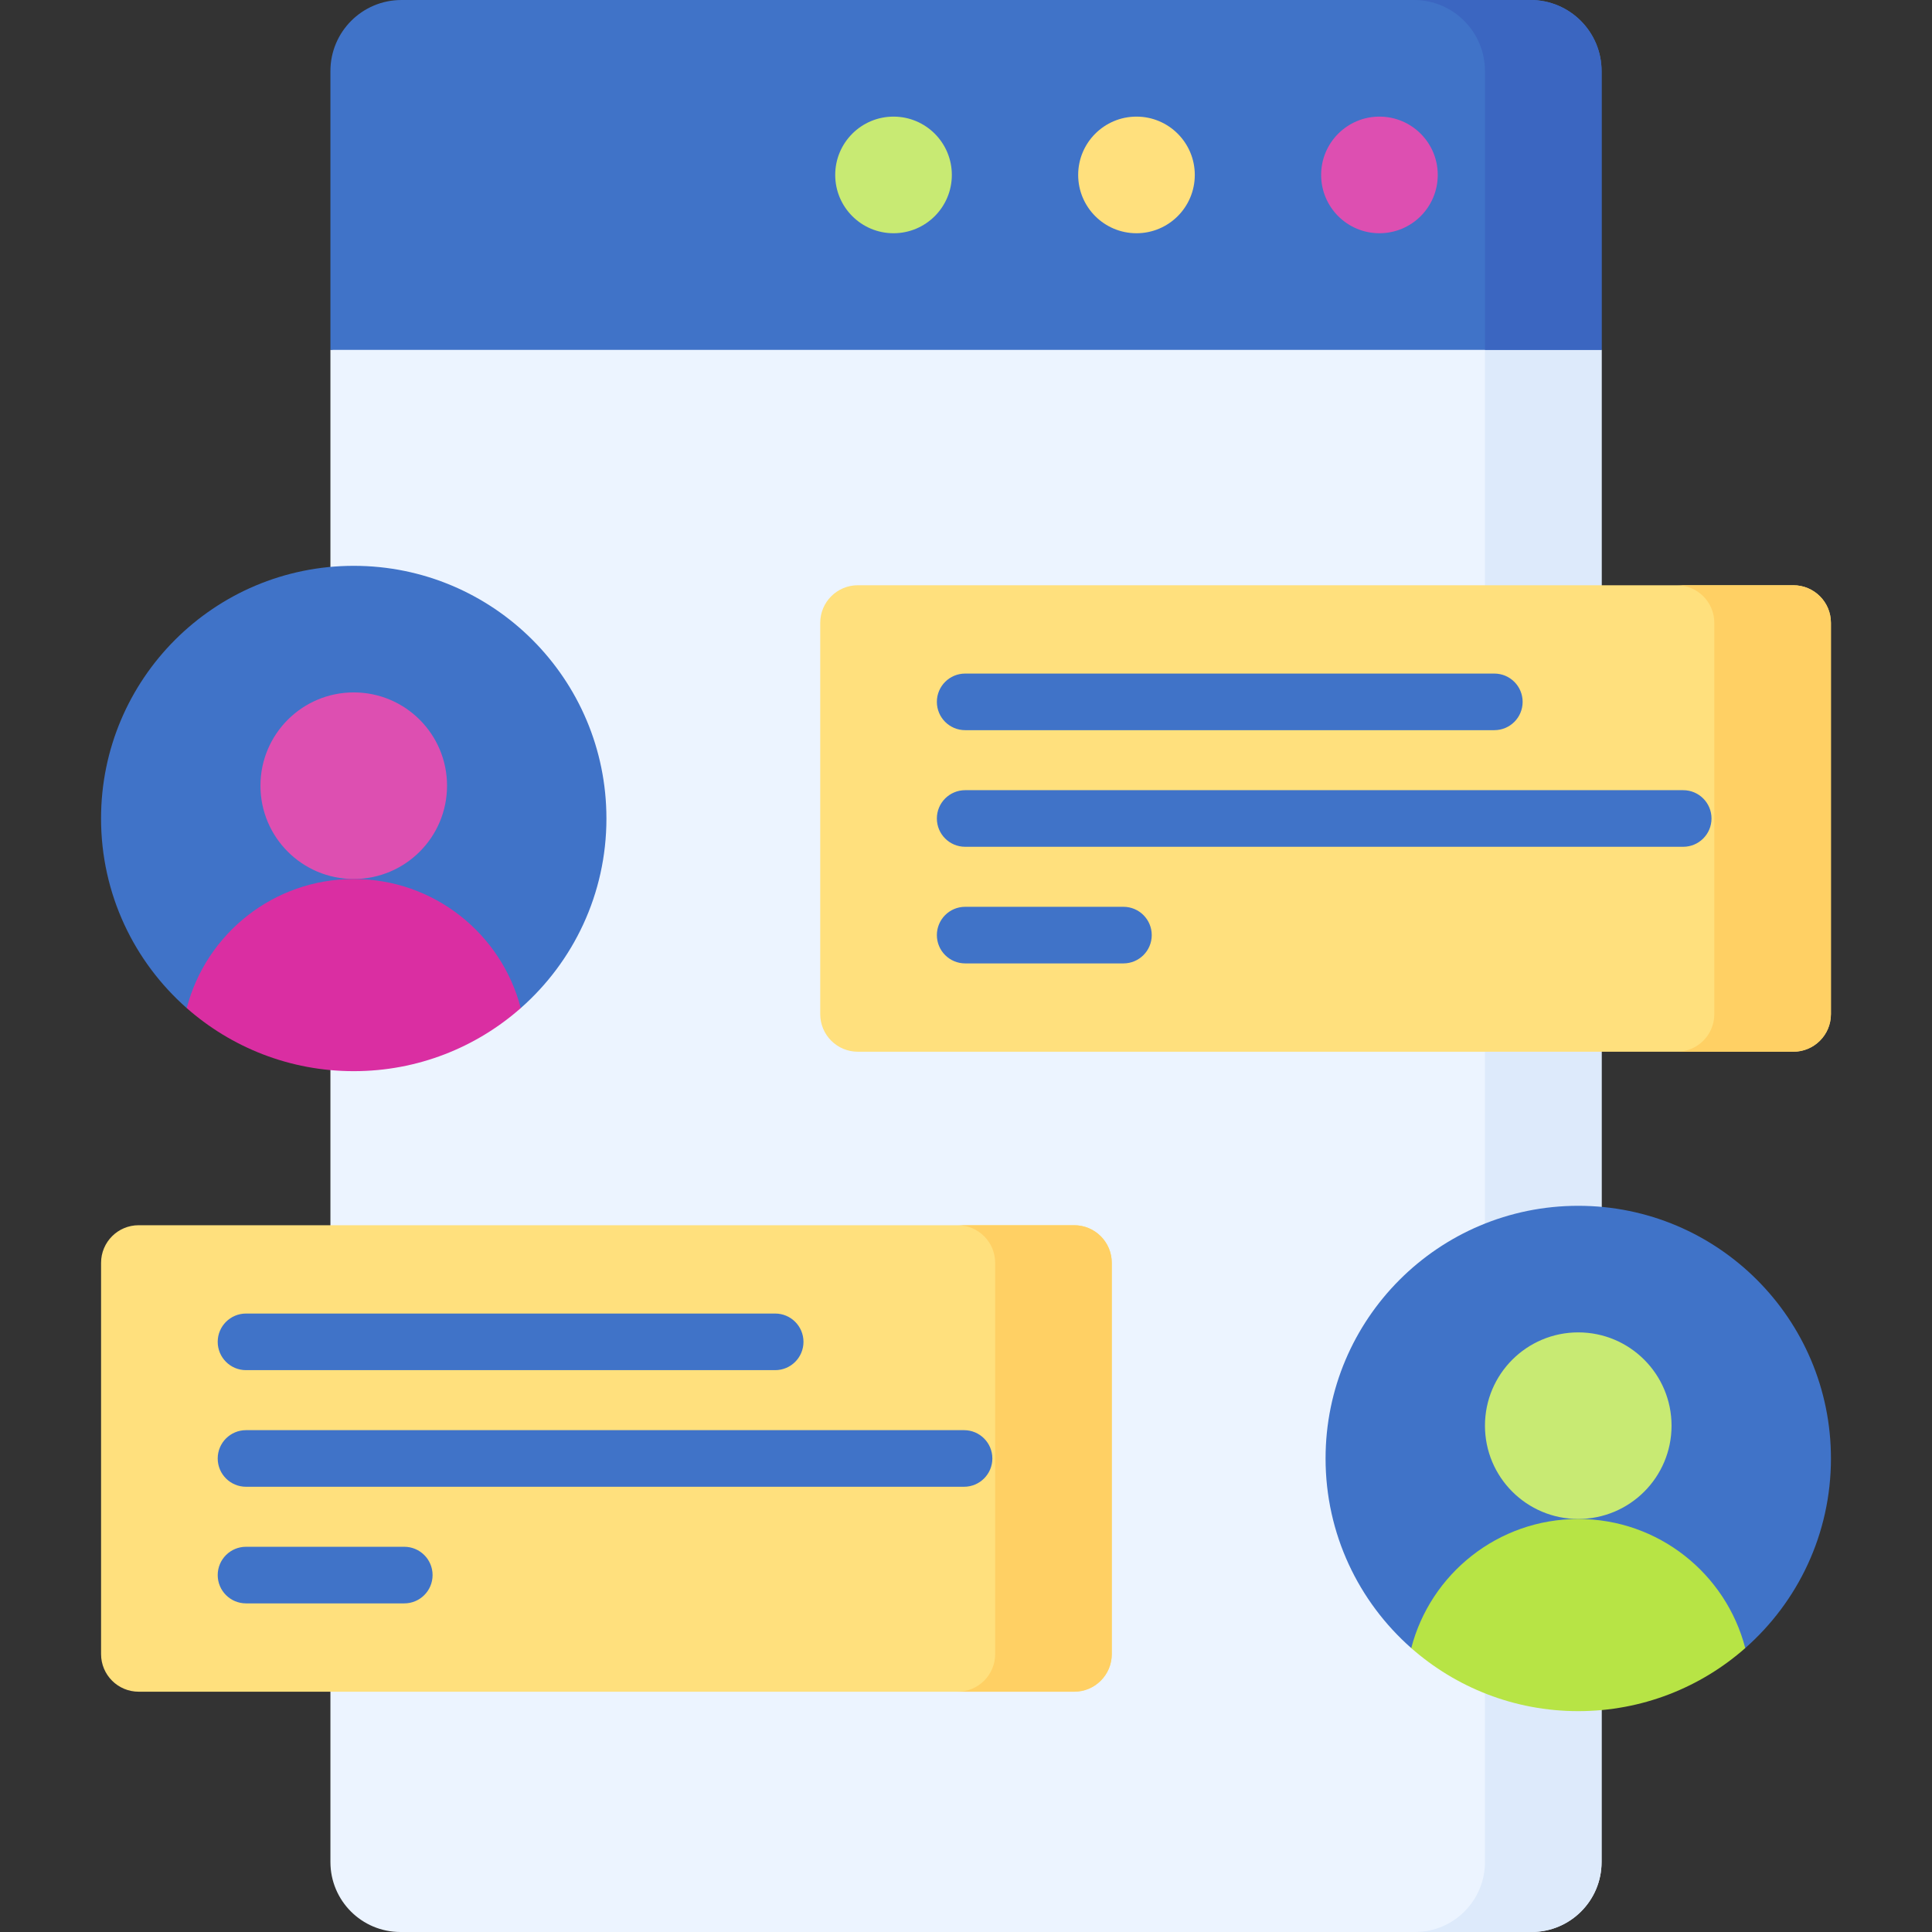 <svg xmlns="http://www.w3.org/2000/svg" version="1.1" xmlns:xlink="http://www.w3.org/1999/xlink" width="512" height="512" x="0" y="0" viewBox="0 0 512 512" style="enable-background:new 0 0 512 512" xml:space="preserve"><rect x="0" y="0" width="512" height="512" fill="#333333" stroke="none"/><g><path fill="#ECF4FF" d="M405.891 512H106.109c-10.241 0-18.543-8.302-18.543-18.543V92.716L256 61.811l168.435 30.905v400.74c0 10.242-8.302 18.544-18.544 18.544z" opacity="1" data-original="#ecf4ff"></path><path fill="#DDEAFB" d="M393.529 87.046v406.411c0 10.241-8.302 18.543-18.543 18.543h30.905c10.241 0 18.543-8.302 18.543-18.543V92.716z" opacity="1" data-original="#ddeafb"></path><path fill="#4073C8" d="M424.435 92.716H87.565v-73.89C87.565 8.429 95.994 0 106.392 0h299.217c10.397 0 18.826 8.429 18.826 18.826z" opacity="1" data-original="#4073c8"></path><path fill="#3B66C1" d="M405.609 0h-30.905c10.397 0 18.826 8.429 18.826 18.826v73.89h30.905v-73.89C424.435 8.429 416.006 0 405.609 0z" opacity="1" data-original="#3b66c1"></path><circle cx="236.793" cy="46.358" r="15.453" fill="#C8EA73" opacity="1" data-original="#c8ea73"></circle><circle cx="301.179" cy="46.358" r="15.453" fill="#FFE07D" opacity="1" data-original="#ffe07d"></circle><circle cx="365.566" cy="46.358" r="15.453" fill="#DD4FB1" opacity="1" data-original="#dd4fb1"></circle><path fill="#FFE07D" d="M475.252 278.718h-247.92c-5.503 0-9.963-4.461-9.963-9.963V165.06c0-5.503 4.461-9.963 9.963-9.963h247.92c5.503 0 9.963 4.461 9.963 9.963v103.695c0 5.502-4.46 9.963-9.963 9.963z" opacity="1" data-original="#ffe07d"></path><path fill="#FFD064" d="M475.252 155.096h-30.905c5.503 0 9.963 4.461 9.963 9.963v103.695c0 5.503-4.461 9.963-9.963 9.963h30.905c5.503 0 9.963-4.461 9.963-9.963V165.06c0-5.503-4.461-9.964-9.963-9.964z" opacity="1" data-original="#ffd064"></path><g fill="#4073C8"><path d="M255.779 193.502h140.235c4.143 0 7.5-3.357 7.5-7.5s-3.357-7.5-7.5-7.5H255.779c-4.142 0-7.5 3.357-7.5 7.5s3.358 7.5 7.5 7.5zM446.068 209.407h-190.29c-4.142 0-7.5 3.357-7.5 7.5s3.358 7.5 7.5 7.5h190.29c4.143 0 7.5-3.357 7.5-7.5s-3.357-7.5-7.5-7.5zM297.723 240.312h-41.944c-4.142 0-7.5 3.357-7.5 7.5s3.358 7.5 7.5 7.5h41.944c4.143 0 7.5-3.357 7.5-7.5s-3.358-7.5-7.5-7.5z" fill="#4073C8" opacity="1" data-original="#4073c8"></path></g><path fill="#4073C8" d="M160.71 216.91c0 20.02-8.79 37.99-22.71 50.25H49.49c-13.92-12.26-22.71-30.23-22.71-50.25 0-36.98 29.98-66.96 66.97-66.96 36.98 0 66.96 29.98 66.96 66.96z" opacity="1" data-original="#4073c8"></path><circle cx="93.746" cy="208.219" r="24.724" fill="#DD4FB1" opacity="1" data-original="#dd4fb1"></circle><path fill="#DA2EA2" d="M138.003 267.159c-11.796 10.395-27.289 16.71-44.257 16.71s-32.461-6.315-44.257-16.71c5.099-19.676 22.983-34.212 44.257-34.212s39.158 14.536 44.257 34.212z" opacity="1" data-original="#da2ea2"></path><path fill="#FFE07D" d="M284.668 448.319H36.748c-5.503 0-9.963-4.461-9.963-9.963V334.66c0-5.503 4.461-9.963 9.963-9.963h247.92c5.503 0 9.963 4.461 9.963 9.963v103.695c.001 5.503-4.46 9.964-9.963 9.964z" opacity="1" data-original="#ffe07d"></path><path fill="#FFD064" d="M284.668 324.697h-30.905c5.503 0 9.963 4.461 9.963 9.963v103.695c0 5.503-4.461 9.963-9.963 9.963h30.905c5.503 0 9.963-4.461 9.963-9.963V334.66c.001-5.502-4.46-9.963-9.963-9.963z" opacity="1" data-original="#ffd064"></path><g fill="#4073C8"><path d="M65.195 363.103H205.43c4.142 0 7.5-3.357 7.5-7.5s-3.358-7.5-7.5-7.5H65.195c-4.142 0-7.5 3.357-7.5 7.5s3.358 7.5 7.5 7.5zM255.485 379.008H65.195c-4.142 0-7.5 3.357-7.5 7.5s3.358 7.5 7.5 7.5h190.29c4.142 0 7.5-3.357 7.5-7.5s-3.358-7.5-7.5-7.5zM107.139 409.913H65.195c-4.142 0-7.5 3.357-7.5 7.5s3.358 7.5 7.5 7.5h41.943c4.142 0 7.5-3.357 7.5-7.5s-3.357-7.5-7.499-7.5z" fill="#4073C8" opacity="1" data-original="#4073c8"></path></g><path fill="#4073C8" d="M485.22 386.51c0 20.02-8.79 37.99-22.71 50.25H374c-13.92-12.26-22.71-30.23-22.71-50.25 0-36.98 29.98-66.96 66.96-66.96 36.99 0 66.97 29.98 66.97 66.96z" opacity="1" data-original="#4073c8"></path><circle cx="418.254" cy="377.82" r="24.724" fill="#C8EA73" opacity="1" data-original="#c8ea73"></circle><path fill="#B7E445" d="M462.51 436.76c-11.796 10.395-27.289 16.71-44.257 16.71-16.967 0-32.461-6.315-44.257-16.71 5.099-19.676 22.983-34.212 44.257-34.212 21.274-.001 39.158 14.536 44.257 34.212z" opacity="1" data-original="#b7e445"></path></g></svg>